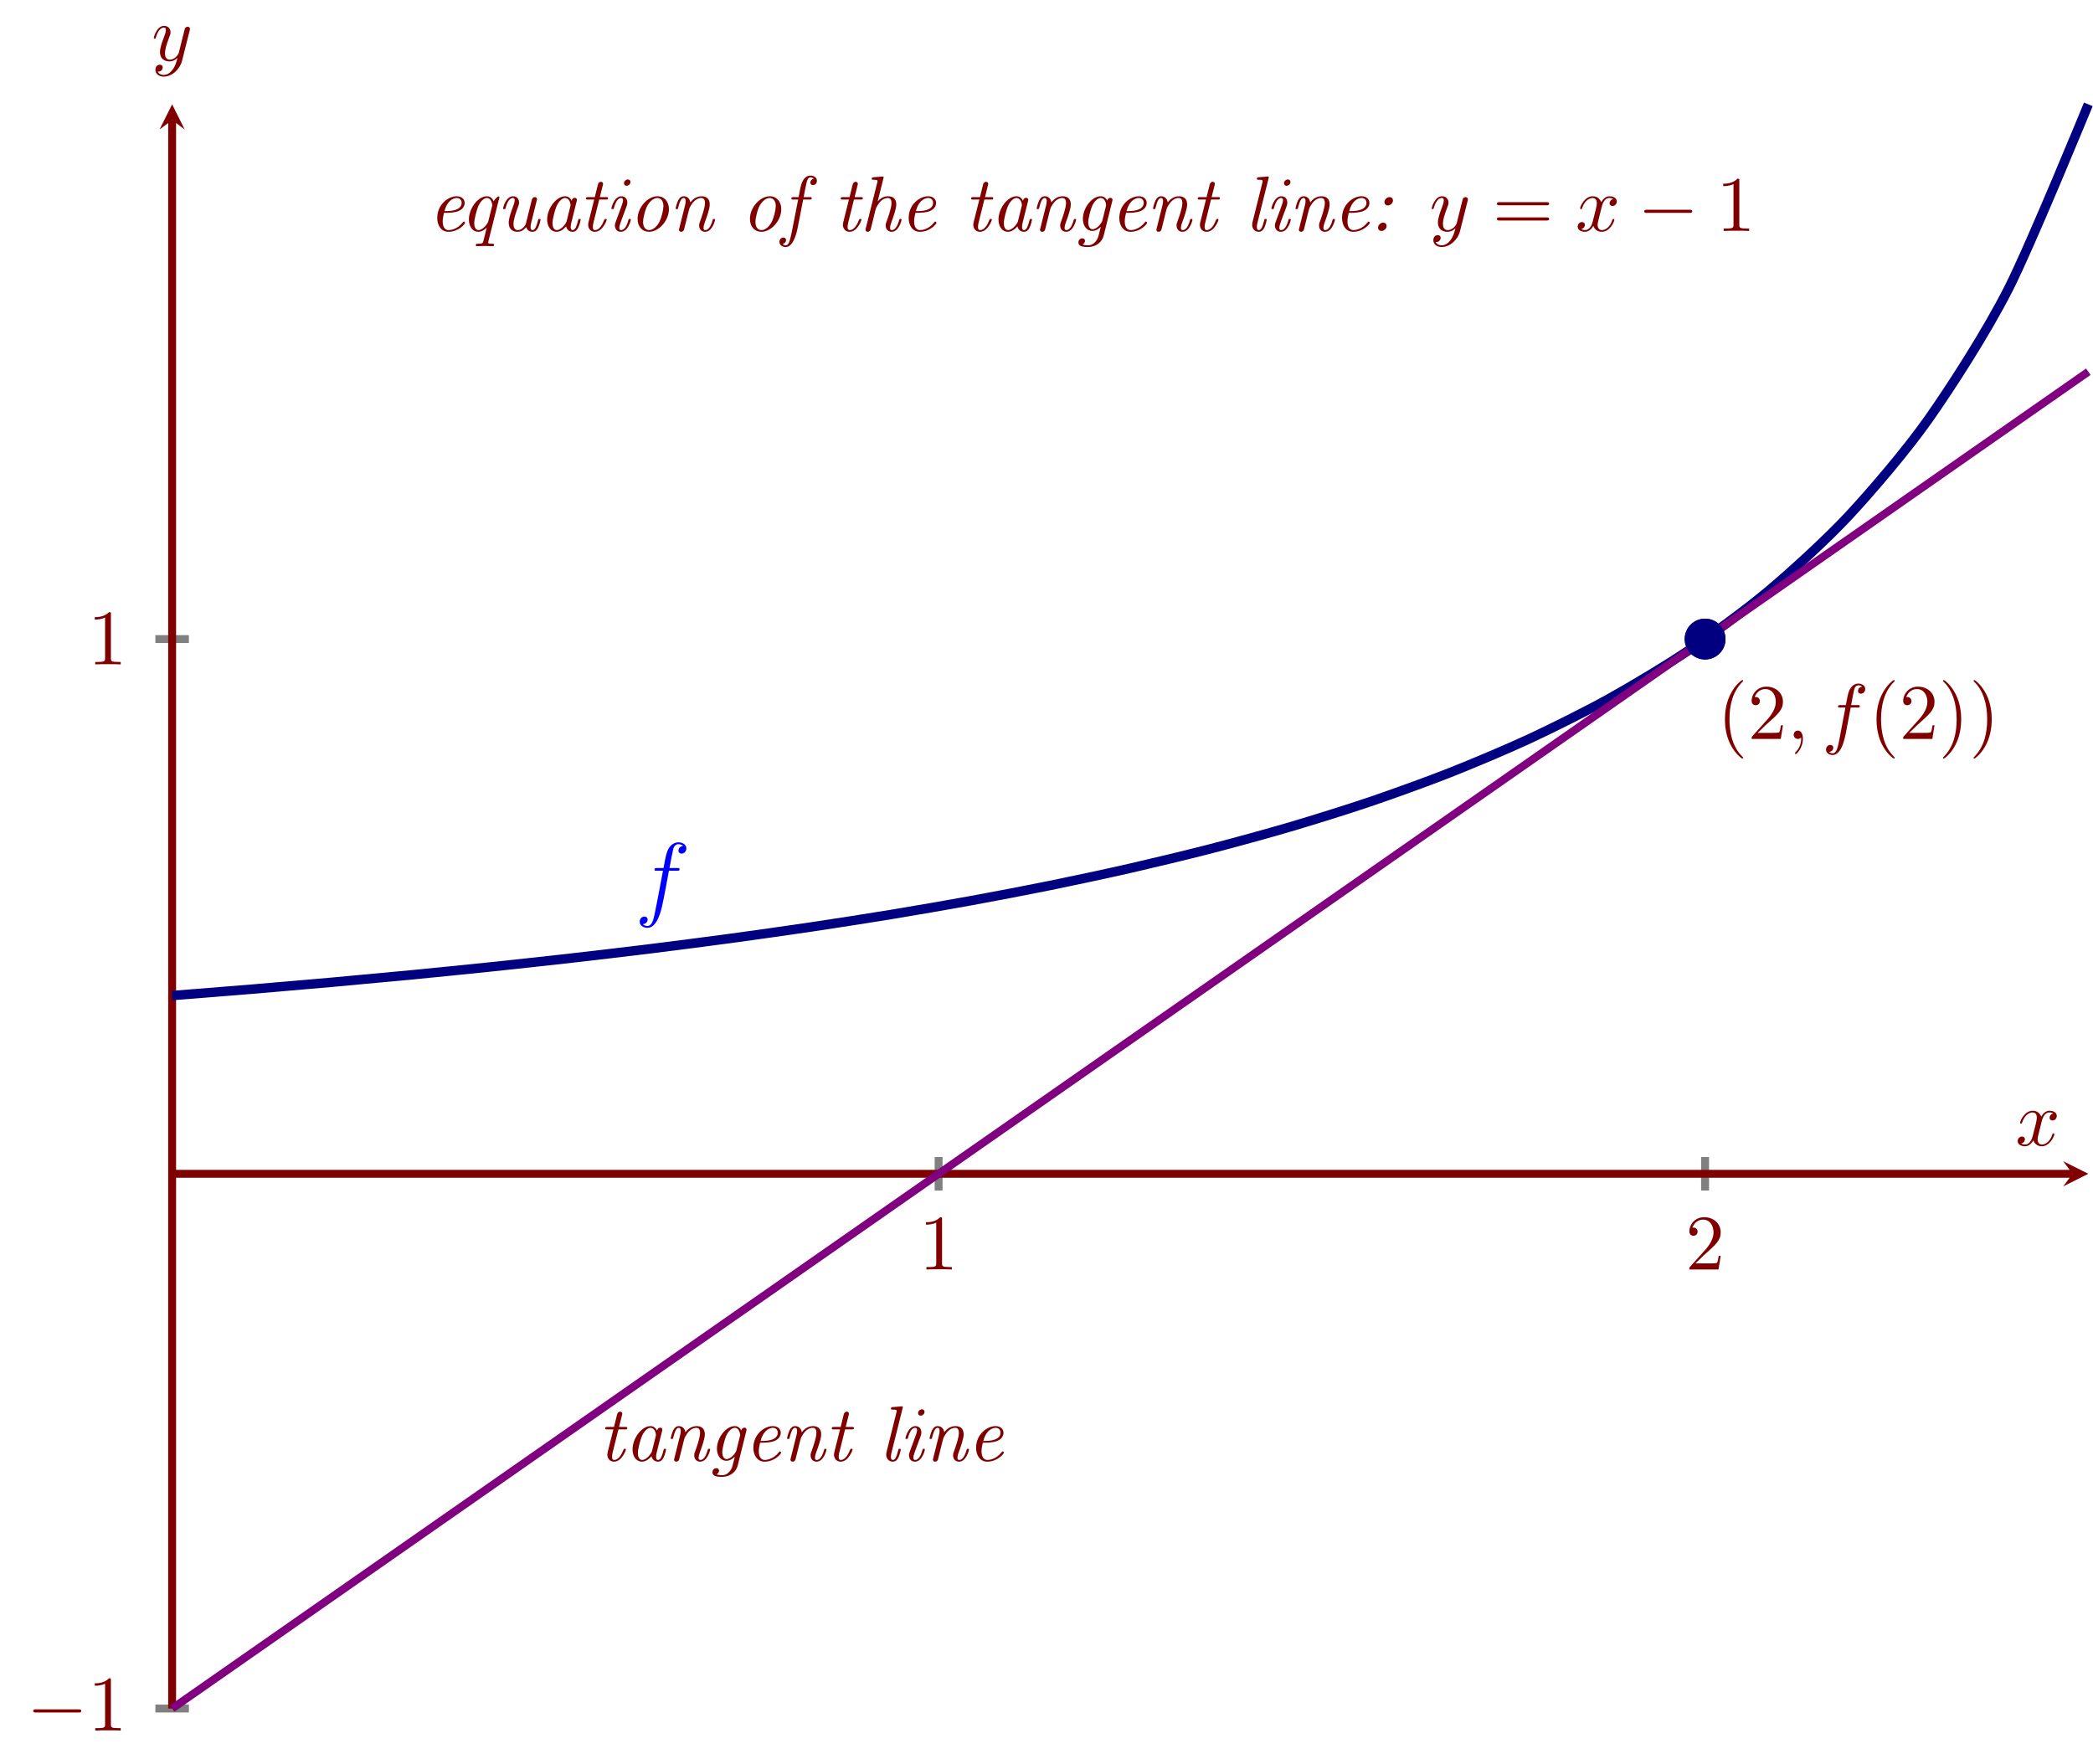 <?xml version="1.0" encoding="UTF-8" standalone="no"?>
<!DOCTYPE svg PUBLIC "-//W3C//DTD SVG 1.1//EN" "http://www.w3.org/Graphics/SVG/1.1/DTD/svg11.dtd">
<svg xmlns="http://www.w3.org/2000/svg" xmlns:xlink="http://www.w3.org/1999/xlink" version="1.1" width="265.607pt" height="223.834pt" viewBox="0 0 265.607 223.834">
<path transform="matrix(1,0,0,-1,21.844,216.814)" stroke-width="1" stroke-linecap="butt" stroke-miterlimit="10" stroke-linejoin="miter" fill="none" stroke="#808080" d="M 97.268 65.731 L 97.268 69.983 M 194.537 65.731 L 194.537 69.983 "/>
<path transform="matrix(1,0,0,-1,21.844,216.814)" stroke-width="1" stroke-linecap="butt" stroke-miterlimit="10" stroke-linejoin="miter" fill="none" stroke="#808080" d="M -2.126 0 L 2.126 0 M -2.126 135.714 L 2.126 135.714 "/>
<path transform="matrix(1,0,0,-1,21.844,216.814)" stroke-width="1" stroke-linecap="butt" stroke-miterlimit="10" stroke-linejoin="miter" fill="none" stroke="#800000" d="M 0 67.857 L 241.178 67.857 "/>
<path transform="matrix(1,0,0,-1,263.022,148.957)" d="M 1.993 0 L -1.196 1.594 L 0 0 L -1.196 -1.594 " fill="#800000"/>
<path transform="matrix(1,0,0,-1,21.844,216.814)" stroke-width="1" stroke-linecap="butt" stroke-miterlimit="10" stroke-linejoin="miter" fill="none" stroke="#800000" d="M 0 0 L 0 201.579 "/>
<path transform="matrix(0,-1,-1,-0,21.844,15.235)" d="M 1.993 0 L -1.196 1.594 L 0 0 L -1.196 -1.594 " fill="#800000"/>
<symbol id="font_0_3">
<path d="M .205 .64 C .205 .664 .205 .666 .182 .666 C .12 .602 .032 .602 0 .602 L 0 .571 C .02 .571 .079 .571 .131 .597 L .131 .079 C .131 .043 .128 .031 .038 .031 L .006 .031 L .006 0 C .041 .003 .128 .003 .168 .003 C .208 .003 .295 .003 .33 0 L .33 .031 L .298 .031 C .208 .031 .205 .042 .205 .079 L .205 .64 Z "/>
</symbol>
<use xlink:href="#font_0_3" transform="matrix(9.963,0,0,-9.963,117.507,161.098)" fill="#800000"/>
<symbol id="font_0_4">
<path d="M .077 .077 L .183 .18 C .339 .318 .399 .372 .399 .472 C .399 .586 .309 .666 .187 .666 C .074 .666 0 .574 0 .485 C 0 .429 .05 .429 .053 .429 C .07 .429 .105 .441 .105 .482 C .105 .508 .087 .534 .052 .534 C .044 .534 .042 .534 .039 .533 C .062 .598 .116 .635 .174 .635 C .265 .635 .308 .554 .308 .472 C .308 .392 .258 .313 .203 .251 L .011 .037 C 0 .026 0 .024 0 0 L .371 0 L .399 .174 L .374 .174 C .369 .144 .362 .1 .352 .085 C .345 .077 .279 .077 .257 .077 L .077 .077 Z "/>
</symbol>
<use xlink:href="#font_0_4" transform="matrix(9.963,0,0,-9.963,214.385,161.098)" fill="#800000"/>
<symbol id="font_1_1">
<path d="M .576 0 C .593 0 .611 0 .611 .02 C .611 .04 .593 .04 .576 .04 L .035 .04 C .018 .04 0 .04 0 .02 C 0 0 .018 0 .035 0 L .576 0 Z "/>
</symbol>
<use xlink:href="#font_1_1" transform="matrix(9.963,0,0,-9.963,4.221,217.318)" fill="#800000"/>
<use xlink:href="#font_0_3" transform="matrix(9.963,0,0,-9.963,12.03,219.609)" fill="#800000"/>
<use xlink:href="#font_0_3" transform="matrix(9.963,0,0,-9.963,12.03,84.312)" fill="#800000"/>
<path transform="matrix(1,0,0,-1,21.844,216.814)" stroke-width="1.196" stroke-linecap="butt" stroke-miterlimit="10" stroke-linejoin="miter" fill="none" stroke="#000080" d="M 0 90.476 C 0 90.476 7.32 91.055 10.132 91.289 C 12.944 91.524 17.452 91.911 20.264 92.163 C 23.076 92.415 27.585 92.834 30.396 93.106 C 33.208 93.378 37.717 93.83 40.528 94.125 C 43.34 94.419 47.849 94.909 50.66 95.229 C 53.472 95.548 57.981 96.08 60.792 96.428 C 63.604 96.777 68.113 97.358 70.924 97.739 C 73.736 98.12 78.245 98.757 81.056 99.175 C 83.868 99.594 88.377 100.294 91.188 100.756 C 94 101.219 98.509 101.995 101.321 102.508 C 104.132 103.021 108.641 103.881 111.453 104.454 C 114.264 105.026 118.773 105.99 121.585 106.633 C 124.396 107.275 128.905 108.358 131.717 109.085 C 134.528 109.812 139.037 111.043 141.849 111.873 C 144.66 112.702 149.169 114.106 151.981 115.06 C 154.792 116.014 159.301 117.638 162.113 118.749 C 164.924 119.859 169.433 121.754 172.245 123.062 C 175.056 124.37 179.565 126.611 182.377 128.175 C 185.189 129.738 189.697 132.427 192.509 134.328 C 195.321 136.23 199.829 139.517 202.641 141.882 C 205.453 144.248 209.961 148.355 212.773 151.376 C 215.585 154.396 220.094 159.656 222.905 163.651 C 225.717 167.646 230.226 174.628 233.037 180.167 C 235.849 185.706 243.169 203.571 243.169 203.571 "/>
<path transform="matrix(1,0,0,-1,21.844,216.814)" stroke-width="1" stroke-linecap="butt" stroke-miterlimit="10" stroke-linejoin="miter" fill="none" stroke="#800080" d="M 0 0 L 243.171 169.643 "/>
<symbol id="font_2_3">
<path d="M .125 .242 C .155 .242 .222 .245 .27 .264 C .349 .296 .349 .361 .349 .368 C .349 .414 .312 .453 .248 .453 C .143 .453 0 .352 0 .175 C 0 .085 .048 0 .143 0 C .271 0 .354 .1 .354 .115 C .354 .12 .346 .131 .338 .131 C .334 .131 .333 .13 .325 .12 C .251 .026 .162 .022 .145 .022 C .08 .022 .069 .093 .069 .132 C .069 .17 .079 .215 .086 .242 L .125 .242 M .092 .264 C .135 .428 .238 .431 .248 .431 C .288 .431 .311 .404 .311 .37 C .311 .264 .146 .264 .113 .264 L .092 .264 Z "/>
</symbol>
<symbol id="font_2_b">
<path d="M .386 .611 C .387 .614 .389 .622 .389 .624 C .389 .633 .381 .635 .378 .635 C .367 .635 .331 .6 .315 .572 C .303 .601 .277 .636 .229 .636 C .118 .636 0 .484 0 .338 C 0 .253 .046 .183 .121 .183 C .162 .183 .199 .209 .227 .236 L .188 .079 C .177 .036 .176 .032 .112 .031 C .099 .031 .088 .031 .088 .012 C .088 .003 .094 0 .101 0 C .133 0 .168 .003 .201 .003 C .234 .003 .27 0 .302 0 C .308 0 .321 0 .321 .019 C .321 .031 .311 .031 .297 .031 C .246 .031 .246 .037 .246 .047 C .246 .054 .248 .059 .249 .065 L .386 .611 M .247 .316 C .239 .285 .178 .205 .123 .205 C .076 .205 .068 .264 .068 .294 C .068 .344 .099 .461 .117 .503 C .142 .564 .188 .614 .229 .614 C .237 .614 .26 .613 .278 .585 C .288 .569 .298 .54 .298 .521 C .298 .518 .297 .514 .295 .508 L .247 .316 Z "/>
</symbol>
<symbol id="font_2_d">
<path d="M .43 .402 C .432 .408 .433 .413 .433 .416 C .433 .427 .425 .442 .405 .442 C .375 .442 .368 .413 .366 .405 L .293 .113 C .288 .095 .288 .093 .279 .08 C .26 .052 .231 .022 .187 .022 C .142 .022 .133 .066 .133 .099 C .133 .16 .166 .25 .191 .318 C .199 .339 .204 .353 .204 .372 C .204 .422 .171 .453 .128 .453 C .035 .453 0 .305 0 .299 C 0 .289 .01 .289 .015 .289 C .028 .289 .029 .291 .033 .305 C .041 .336 .068 .431 .126 .431 C .137 .431 .148 .428 .148 .402 C .148 .378 .138 .351 .124 .312 C .098 .242 .072 .168 .072 .116 C .072 .029 .13 0 .184 0 C .237 0 .271 .03 .295 .06 C .313 .006 .356 0 .375 0 C .412 0 .433 .025 .448 .056 C .466 .094 .478 .152 .478 .154 C .478 .164 .47 .164 .463 .164 C .451 .164 .45 .163 .444 .141 C .43 .085 .411 .022 .377 .022 C .351 .022 .351 .049 .351 .063 C .351 .07 .351 .086 .358 .114 L .43 .402 Z "/>
</symbol>
<symbol id="font_2_2">
<path d="M .241 .07 C .252 .021 .289 0 .324 0 C .361 0 .382 .025 .397 .056 C .415 .094 .427 .152 .427 .154 C .427 .164 .419 .164 .412 .164 C .4 .164 .399 .163 .393 .141 C .379 .085 .36 .022 .326 .022 C .3 .022 .3 .049 .3 .063 C .3 .07 .3 .086 .307 .114 L .375 .386 C .379 .4 .379 .402 .379 .407 C .379 .428 .362 .433 .352 .433 C .32 .433 .313 .399 .312 .394 C .293 .437 .261 .453 .229 .453 C .118 .453 0 .301 0 .155 C 0 .07 .046 0 .121 0 C .157 0 .201 .021 .241 .07 M .295 .324 L .248 .135 C .24 .103 .178 .022 .123 .022 C .076 .022 .068 .081 .068 .111 C .068 .161 .099 .278 .117 .32 C .142 .381 .188 .431 .229 .431 C .273 .431 .298 .379 .298 .337 C .298 .335 .297 .33 .295 .324 Z "/>
</symbol>
<symbol id="font_2_c">
<path d="M .169 .411 L .254 .411 C .271 .411 .282 .411 .282 .43 C .282 .442 .273 .442 .257 .442 L .177 .442 L .214 .59 C .218 .604 .218 .606 .218 .611 C .218 .632 .201 .637 .191 .637 C .166 .637 .156 .616 .152 .601 L .113 .442 L .028 .442 C .011 .442 0 .442 0 .423 C 0 .411 .009 .411 .025 .411 L .105 .411 L .033 .124 C .032 .12 .028 .104 .028 .09 C .028 .04 .061 0 .113 0 C .214 0 .265 .149 .265 .154 C .265 .164 .257 .164 .25 .164 C .238 .164 .238 .163 .23 .145 C .212 .097 .172 .022 .115 .022 C .088 .022 .088 .047 .088 .063 C .088 .07 .088 .086 .095 .114 L .169 .411 Z "/>
</symbol>
<symbol id="font_2_7">
<path d="M .248 .154 C .248 .164 .24 .164 .233 .164 C .22 .164 .22 .162 .216 .147 C .208 .118 .181 .022 .123 .022 C .115 .022 .101 .023 .101 .05 C .101 .076 .114 .109 .127 .146 L .191 .317 C .201 .346 .203 .354 .203 .373 C .203 .428 .165 .453 .128 .453 C .034 .453 0 .304 0 .299 C 0 .289 .01 .289 .015 .289 C .028 .289 .029 .291 .033 .305 C .042 .338 .068 .431 .126 .431 C .137 .431 .148 .426 .148 .403 C .148 .379 .137 .35 .13 .331 L .1 .248 C .087 .215 .075 .182 .063 .149 C .049 .111 .045 .1 .045 .08 C .045 .041 .069 0 .121 0 C .215 0 .248 .15 .248 .154 M .243 .634 C .243 .659 .223 .667 .209 .667 C .188 .667 .161 .647 .161 .619 C .161 .594 .181 .586 .195 .586 C .215 .586 .243 .605 .243 .634 Z "/>
</symbol>
<symbol id="font_2_a">
<path d="M .399 .289 C .399 .384 .34 .453 .253 .453 C .129 .453 0 .311 0 .165 C 0 .062 .063 0 .146 0 C .27 0 .399 .142 .399 .289 M .146 .022 C .107 .022 .07 .053 .07 .125 C .07 .175 .096 .286 .128 .34 C .165 .401 .213 .431 .252 .431 C .301 .431 .329 .387 .329 .328 C .329 .285 .307 .182 .275 .122 C .246 .067 .195 .022 .146 .022 Z "/>
</symbol>
<symbol id="font_2_9">
<path d="M .147 .186 C .152 .208 .158 .229 .163 .251 C .176 .302 .176 .303 .193 .332 C .207 .356 .252 .431 .328 .431 C .372 .431 .374 .386 .374 .365 C .374 .303 .33 .184 .316 .144 C .303 .11 .3 .101 .3 .08 C .3 .036 .328 0 .376 0 C .469 0 .503 .149 .503 .154 C .503 .164 .495 .164 .488 .164 C .475 .164 .475 .162 .471 .147 C .463 .12 .436 .022 .378 .022 C .357 .022 .356 .037 .356 .051 C .356 .076 .366 .102 .374 .126 C .394 .179 .435 .291 .435 .349 C .435 .431 .38 .453 .331 .453 C .249 .453 .201 .393 .188 .374 C .181 .423 .147 .453 .104 .453 C .068 .453 .048 .43 .032 .4 C .013 .36 0 .301 0 .299 C 0 .289 .01 .289 .015 .289 C .028 .289 .029 .29 .034 .312 C .052 .382 .071 .431 .102 .431 C .128 .431 .128 .402 .128 .391 C .128 .375 .125 .356 .121 .34 L .046 .04 C .044 .034 .043 .029 .043 .026 C .043 .015 .051 0 .071 0 C .083 0 .1 .007 .107 .026 L .147 .186 Z "/>
</symbol>
<symbol id="font_2_4">
<path d="M .302 .605 L .384 .605 C .401 .605 .411 .605 .411 .623 C .411 .636 .403 .636 .386 .636 L .308 .636 C .322 .71 .325 .728 .34 .798 C .348 .835 .359 .888 .395 .888 C .403 .888 .424 .886 .437 .87 C .407 .865 .393 .841 .393 .821 C .393 .799 .411 .789 .427 .789 C .452 .789 .477 .809 .477 .844 C .477 .887 .436 .91 .395 .91 C .297 .91 .272 .78 .265 .746 L .244 .636 L .178 .636 C .162 .636 .151 .636 .151 .616 C .151 .605 .161 .605 .176 .605 L .238 .605 L .165 .232 C .153 .17 .143 .129 .137 .108 C .129 .074 .116 .022 .08 .022 C .07 .022 .051 .025 .04 .04 C .07 .045 .084 .069 .084 .089 C .084 .111 .066 .121 .05 .121 C .025 .121 0 .101 0 .066 C 0 .021 .043 0 .08 0 C .184 0 .225 .21 .232 .246 L .302 .605 Z "/>
</symbol>
<symbol id="font_2_6">
<path d="M .228 .68 C .229 .683 .231 .691 .231 .693 C .231 .702 .225 .705 .217 .705 C .214 .705 .204 .704 .201 .703 L .102 .695 C .09 .694 .079 .693 .079 .674 C .079 .663 .089 .663 .103 .663 C .151 .663 .153 .656 .153 .646 C .153 .643 .15 .63 .15 .629 L .002 .039 C .001 .037 0 .028 0 .026 C 0 .015 .009 0 .028 0 C .049 0 .062 .017 .065 .028 C .069 .043 .101 .173 .108 .201 C .113 .223 .119 .244 .124 .266 C .133 .302 .134 .304 .152 .336 C .172 .368 .215 .431 .285 .431 C .329 .431 .331 .386 .331 .365 C .331 .303 .287 .184 .273 .144 C .26 .11 .257 .101 .257 .08 C .257 .036 .285 0 .333 0 C .426 0 .46 .149 .46 .154 C .46 .164 .452 .164 .445 .164 C .432 .164 .432 .162 .428 .147 C .42 .12 .393 .022 .335 .022 C .314 .022 .313 .037 .313 .051 C .313 .076 .323 .102 .331 .126 C .351 .179 .392 .291 .392 .349 C .392 .431 .337 .453 .288 .453 C .221 .453 .186 .418 .155 .388 L .228 .68 Z "/>
</symbol>
<symbol id="font_2_5">
<path d="M .285 .258 L .264 .174 C .252 .124 .246 .103 .218 .069 C .178 .022 .138 .022 .123 .022 C .11 .022 .079 .022 .052 .033 C .072 .041 .084 .062 .084 .079 C .084 .092 .075 .111 .049 .111 C .031 .111 0 .097 0 .058 C 0 .018 .037 0 .121 0 C .226 0 .302 .066 .321 .142 L .43 .58 C .434 .595 .434 .597 .434 .601 C .434 .622 .417 .627 .407 .627 C .395 .627 .372 .619 .368 .59 C .354 .619 .327 .647 .284 .647 C .172 .647 .057 .499 .057 .358 C .057 .273 .104 .205 .179 .205 C .23 .205 .273 .246 .285 .258 M .35 .519 L .305 .337 C .297 .305 .236 .227 .181 .227 C .127 .227 .125 .303 .125 .314 C .125 .362 .155 .479 .176 .526 C .201 .58 .245 .625 .284 .625 C .344 .625 .353 .541 .353 .533 L .35 .519 Z "/>
</symbol>
<symbol id="font_2_8">
<path d="M .209 .68 C .21 .683 .212 .691 .212 .693 C .212 .702 .206 .705 .198 .705 C .195 .705 .185 .704 .182 .703 L .083 .695 C .071 .694 .06 .693 .06 .674 C .06 .663 .07 .663 .084 .663 C .132 .663 .134 .656 .134 .646 C .134 .643 .131 .63 .131 .629 L .006 .129 C .005 .125 0 .105 0 .09 C 0 .037 .036 0 .084 0 C .122 0 .142 .027 .155 .052 C .172 .087 .186 .151 .186 .154 C .186 .164 .178 .164 .171 .164 C .166 .164 .16 .164 .157 .159 L .15 .134 C .133 .064 .114 .022 .086 .022 C .06 .022 .06 .049 .06 .063 C .06 .07 .06 .085 .066 .109 L .209 .68 Z "/>
</symbol>
<symbol id="font_2_1">
<path d="M .109 .063 C .109 .085 .093 .106 .065 .106 C .033 .106 0 .076 0 .043 C 0 .017 .018 0 .044 0 C .078 0 .109 .033 .109 .063 M .19 .388 C .19 .411 .174 .431 .146 .431 C .112 .431 .081 .399 .081 .368 C .081 .345 .097 .325 .125 .325 C .159 .325 .19 .357 .19 .388 Z "/>
</symbol>
<use xlink:href="#font_2_3" transform="matrix(9.963,0,0,-9.963,55.489,29.418)" fill="#800000"/>
<use xlink:href="#font_2_b" transform="matrix(9.963,0,0,-9.963,59.504,31.241)" fill="#800000"/>
<use xlink:href="#font_2_d" transform="matrix(9.963,0,0,-9.963,63.837,29.418)" fill="#800000"/>
<use xlink:href="#font_2_2" transform="matrix(9.963,0,0,-9.963,69.436,29.418)" fill="#800000"/>
<use xlink:href="#font_2_c" transform="matrix(9.963,0,0,-9.963,74.358,29.418)" fill="#800000"/>
<use xlink:href="#font_2_7" transform="matrix(9.963,0,0,-9.963,77.586,29.418)" fill="#800000"/>
<use xlink:href="#font_2_a" transform="matrix(9.963,0,0,-9.963,80.913,29.418)" fill="#800000"/>
<use xlink:href="#font_2_9" transform="matrix(9.963,0,0,-9.963,85.735,29.418)" fill="#800000"/>
<use xlink:href="#font_2_a" transform="matrix(9.963,0,0,-9.963,95.17,29.418)" fill="#800000"/>
<use xlink:href="#font_2_4" transform="matrix(9.963,0,0,-9.963,98.916,31.35)" fill="#800000"/>
<use xlink:href="#font_2_c" transform="matrix(9.963,0,0,-9.963,106.687,29.418)" fill="#800000"/>
<use xlink:href="#font_2_6" transform="matrix(9.963,0,0,-9.963,109.835,29.418)" fill="#800000"/>
<use xlink:href="#font_2_3" transform="matrix(9.963,0,0,-9.963,115.314,29.418)" fill="#800000"/>
<use xlink:href="#font_2_c" transform="matrix(9.963,0,0,-9.963,123.234,29.418)" fill="#800000"/>
<use xlink:href="#font_2_2" transform="matrix(9.963,0,0,-9.963,126.711,29.418)" fill="#800000"/>
<use xlink:href="#font_2_9" transform="matrix(9.963,0,0,-9.963,131.553,29.418)" fill="#800000"/>
<use xlink:href="#font_2_5" transform="matrix(9.963,0,0,-9.963,136.853,31.35)" fill="#800000"/>
<use xlink:href="#font_2_3" transform="matrix(9.963,0,0,-9.963,142.044,29.418)" fill="#800000"/>
<use xlink:href="#font_2_9" transform="matrix(9.963,0,0,-9.963,146.318,29.418)" fill="#800000"/>
<use xlink:href="#font_2_c" transform="matrix(9.963,0,0,-9.963,151.996,29.418)" fill="#800000"/>
<use xlink:href="#font_2_8" transform="matrix(9.963,0,0,-9.963,158.901,29.418)" fill="#800000"/>
<use xlink:href="#font_2_7" transform="matrix(9.963,0,0,-9.963,161.341,29.418)" fill="#800000"/>
<use xlink:href="#font_2_9" transform="matrix(9.963,0,0,-9.963,164.4,29.418)" fill="#800000"/>
<use xlink:href="#font_2_3" transform="matrix(9.963,0,0,-9.963,170.308,29.418)" fill="#800000"/>
<use xlink:href="#font_2_1" transform="matrix(9.963,0,0,-9.963,174.881,29.308)" fill="#800000"/>
<symbol id="font_3_4">
<path d="M .457 .586 C .461 .6 .461 .602 .461 .609 C .461 .627 .447 .636 .432 .636 C .422 .636 .406 .63 .397 .615 C .395 .61 .387 .579 .383 .561 C .376 .535 .369 .508 .363 .481 L .318 .301 C .314 .286 .271 .216 .205 .216 C .154 .216 .143 .26 .143 .297 C .143 .343 .16 .405 .194 .493 C .21 .534 .214 .545 .214 .565 C .214 .61 .182 .647 .132 .647 C .037 .647 0 .502 0 .493 C 0 .483 .01 .483 .012 .483 C .022 .483 .023 .485 .028 .501 C .055 .595 .095 .625 .129 .625 C .137 .625 .154 .625 .154 .593 C .154 .568 .144 .542 .137 .523 C .097 .417 .079 .36 .079 .313 C .079 .224 .142 .194 .201 .194 C .24 .194 .274 .211 .302 .239 C .289 .187 .277 .138 .237 .085 C .211 .051 .173 .022 .127 .022 C .113 .022 .068 .025 .051 .064 C .067 .064 .08 .064 .094 .076 C .104 .085 .114 .098 .114 .117 C .114 .148 .087 .152 .077 .152 C .054 .152 .021 .136 .021 .087 C .021 .037 .065 0 .127 0 C .23 0 .333 .091 .361 .204 L .457 .586 Z "/>
</symbol>
<use xlink:href="#font_3_4" transform="matrix(9.963,0,0,-9.963,181.687,31.35)" fill="#800000"/>
<symbol id="font_0_5">
<path d="M .631 .194 C .646 .194 .665 .194 .665 .214 C .665 .234 .646 .234 .632 .234 L .033 .234 C .019 .234 0 .234 0 .214 C 0 .194 .019 .194 .034 .194 L .631 .194 M .632 0 C .646 0 .665 0 .665 .02 C .665 .04 .646 .04 .631 .04 L .034 .04 C .019 .04 0 .04 0 .02 C 0 0 .019 0 .033 0 L .632 0 Z "/>
</symbol>
<use xlink:href="#font_0_5" transform="matrix(9.963,0,0,-9.963,189.965,27.983)" fill="#800000"/>
<symbol id="font_3_3">
<path d="M .305 .313 C .311 .339 .334 .431 .404 .431 C .409 .431 .433 .431 .454 .418 C .426 .413 .406 .388 .406 .364 C .406 .348 .417 .329 .444 .329 C .466 .329 .498 .347 .498 .387 C .498 .439 .439 .453 .405 .453 C .347 .453 .312 .4 .3 .377 C .275 .443 .221 .453 .192 .453 C .088 .453 .031 .324 .031 .299 C .031 .289 .041 .289 .043 .289 C .051 .289 .054 .291 .056 .3 C .09 .406 .156 .431 .19 .431 C .209 .431 .244 .422 .244 .364 C .244 .333 .227 .266 .19 .126 C .174 .064 .139 .022 .095 .022 C .089 .022 .066 .022 .045 .035 C .07 .04 .092 .061 .092 .089 C .092 .116 .07 .124 .055 .124 C .025 .124 0 .098 0 .066 C 0 .02 .05 0 .094 0 C .16 0 .196 .07 .199 .076 C .211 .039 .247 0 .307 0 C .41 0 .467 .129 .467 .154 C .467 .164 .458 .164 .455 .164 C .446 .164 .444 .16 .442 .153 C .409 .046 .341 .022 .309 .022 C .27 .022 .254 .054 .254 .088 C .254 .11 .26 .132 .271 .176 L .305 .313 Z "/>
</symbol>
<use xlink:href="#font_3_3" transform="matrix(9.963,0,0,-9.963,200.212,29.418)" fill="#800000"/>
<use xlink:href="#font_1_1" transform="matrix(9.963,0,0,-9.963,208.658,27.017)" fill="#800000"/>
<use xlink:href="#font_0_3" transform="matrix(9.963,0,0,-9.963,218.681,29.308)" fill="#800000"/>
<symbol id="font_0_1">
<path d="M .232 .01 C .232 .013 .232 .015 .215 .032 C .09 .158 .058 .347 .058 .5 C .058 .674 .096 .848 .219 .973 C .232 .985 .232 .987 .232 .99 C .232 .997 .228 1 .222 1 C .212 1 .122 .932 .063 .805 C .012 .695 0 .584 0 .5 C 0 .422 .011 .301 .066 .188 C .126 .065 .212 0 .222 0 C .228 0 .232 .003 .232 .01 Z "/>
</symbol>
<use xlink:href="#font_0_1" transform="matrix(9.963,0,0,-9.963,218.898,96.262)" fill="#800000"/>
<use xlink:href="#font_0_4" transform="matrix(9.963,0,0,-9.963,222.286,93.771)" fill="#800000"/>
<symbol id="font_3_1">
<path d="M .117 .194 C .117 .26 .092 .299 .053 .299 C .02 .299 0 .274 0 .246 C 0 .219 .02 .193 .053 .193 C .065 .193 .078 .197 .088 .206 C .091 .208 .092 .209 .093 .209 C .094 .209 .095 .208 .095 .194 C .095 .12 .06 .06 .027 .027 C .016 .016 .016 .014 .016 .011 C .016 .004 .021 0 .026 0 C .037 0 .117 .077 .117 .194 Z "/>
</symbol>
<symbol id="font_3_2">
<path d="M .314 .605 L .4 .605 C .42 .605 .43 .605 .43 .625 C .43 .636 .42 .636 .403 .636 L .32 .636 L .341 .75 C .345 .771 .359 .842 .365 .854 C .374 .873 .391 .888 .412 .888 C .416 .888 .442 .888 .461 .87 C .417 .866 .407 .831 .407 .816 C .407 .793 .425 .781 .444 .781 C .47 .781 .499 .803 .499 .841 C .499 .887 .453 .91 .412 .91 C .378 .91 .315 .892 .285 .793 C .279 .772 .276 .762 .252 .636 L .183 .636 C .164 .636 .153 .636 .153 .617 C .153 .605 .162 .605 .181 .605 L .247 .605 L .172 .21 C .154 .113 .137 .022 .085 .022 C .081 .022 .056 .022 .037 .04 C .083 .043 .092 .079 .092 .094 C .092 .117 .074 .129 .055 .129 C .029 .129 0 .107 0 .069 C 0 .024 .044 0 .085 0 C .14 0 .18 .059 .198 .097 C .23 .16 .253 .281 .254 .288 L .314 .605 Z "/>
</symbol>
<use xlink:href="#font_3_1" transform="matrix(9.963,0,0,-9.963,227.625,95.694)" fill="#800000"/>
<use xlink:href="#font_3_2" transform="matrix(9.963,0,0,-9.963,231.729,95.813)" fill="#800000"/>
<symbol id="font_0_2">
<path d="M .232 .5 C .232 .578 .221 .699 .166 .812 C .106 .935 .02 1 .01 1 C .004 1 0 .996 0 .99 C 0 .987 0 .985 .019 .967 C .117 .868 .174 .709 .174 .5 C .174 .329 .137 .153 .013 .027 C 0 .015 0 .013 0 .01 C 0 .004 .004 0 .01 0 C .02 0 .11 .068 .169 .195 C .22 .305 .232 .416 .232 .5 Z "/>
</symbol>
<use xlink:href="#font_0_1" transform="matrix(9.963,0,0,-9.963,238.132,96.262)" fill="#800000"/>
<use xlink:href="#font_0_4" transform="matrix(9.963,0,0,-9.963,241.52,93.771)" fill="#800000"/>
<use xlink:href="#font_0_2" transform="matrix(9.963,0,0,-9.963,246.571,96.262)" fill="#800000"/>
<use xlink:href="#font_0_2" transform="matrix(9.963,0,0,-9.963,250.446,96.262)" fill="#800000"/>
<symbol id="font_4_1">
<path d="M .395 .606 C .415 .606 .423 .606 .423 .625 C .423 .635 .415 .635 .397 .635 L .316 .635 C .335 .738 .349 .809 .357 .841 C .363 .865 .384 .888 .41 .888 C .431 .888 .452 .879 .462 .87 C .423 .866 .411 .837 .411 .82 C .411 .8 .426 .788 .445 .788 C .465 .788 .495 .805 .495 .843 C .495 .885 .453 .908 .409 .908 C .366 .908 .324 .876 .304 .837 C .286 .802 .276 .766 .253 .635 L .186 .635 C .167 .635 .157 .635 .157 .617 C .157 .606 .163 .606 .183 .606 L .247 .606 C .229 .513 .188 .287 .165 .18 C .148 .093 .133 .02 .083 .02 C .08 .02 .051 .02 .033 .039 C .084 .043 .084 .087 .084 .088 C .084 .108 .069 .12 .05 .12 C .03 .12 0 .103 0 .065 C 0 .022 .044 0 .083 0 C .185 0 .227 .183 .238 .233 C .256 .31 .305 .576 .31 .606 L .395 .606 Z "/>
</symbol>
<use xlink:href="#font_4_1" transform="matrix(11.955,0,0,-11.955,81.181,117.744)" fill="#0000ff"/>
<use xlink:href="#font_2_c" transform="matrix(9.963,0,0,-9.963,76.795,185.487)" fill="#800000"/>
<use xlink:href="#font_2_2" transform="matrix(9.963,0,0,-9.963,80.272,185.487)" fill="#800000"/>
<use xlink:href="#font_2_9" transform="matrix(9.963,0,0,-9.963,85.113,185.487)" fill="#800000"/>
<use xlink:href="#font_2_5" transform="matrix(9.963,0,0,-9.963,90.413,187.419)" fill="#800000"/>
<use xlink:href="#font_2_3" transform="matrix(9.963,0,0,-9.963,95.604,185.487)" fill="#800000"/>
<use xlink:href="#font_2_9" transform="matrix(9.963,0,0,-9.963,99.878,185.487)" fill="#800000"/>
<use xlink:href="#font_2_c" transform="matrix(9.963,0,0,-9.963,105.557,185.487)" fill="#800000"/>
<use xlink:href="#font_2_8" transform="matrix(9.963,0,0,-9.963,112.461,185.487)" fill="#800000"/>
<use xlink:href="#font_2_7" transform="matrix(9.963,0,0,-9.963,114.902,185.487)" fill="#800000"/>
<use xlink:href="#font_2_9" transform="matrix(9.963,0,0,-9.963,117.96,185.487)" fill="#800000"/>
<use xlink:href="#font_2_3" transform="matrix(9.963,0,0,-9.963,123.868,185.487)" fill="#800000"/>
<path transform="matrix(1,0,0,-1,21.844,216.814)" d="M 196.529 135.714 C 196.529 136.815 195.637 137.707 194.537 137.707 C 193.436 137.707 192.544 136.815 192.544 135.714 C 192.544 134.614 193.436 133.722 194.537 133.722 C 195.637 133.722 196.529 134.614 196.529 135.714 Z M 194.537 135.714 " fill="#000080"/>
<path transform="matrix(1,0,0,-1,21.844,216.814)" stroke-width="1.196" stroke-linecap="butt" stroke-miterlimit="10" stroke-linejoin="miter" fill="none" stroke="#000080" d="M 196.529 135.714 C 196.529 136.815 195.637 137.707 194.537 137.707 C 193.436 137.707 192.544 136.815 192.544 135.714 C 192.544 134.614 193.436 133.722 194.537 133.722 C 195.637 133.722 196.529 134.614 196.529 135.714 Z M 194.537 135.714 "/>
<path transform="matrix(1,0,0,-1,21.844,216.814)" d="M 196.529 135.714 C 196.529 136.815 195.637 137.707 194.537 137.707 C 193.436 137.707 192.544 136.815 192.544 135.714 C 192.544 134.614 193.436 133.722 194.537 133.722 C 195.637 133.722 196.529 134.614 196.529 135.714 Z M 194.537 135.714 " fill="#000080"/>
<path transform="matrix(1,0,0,-1,21.844,216.814)" stroke-width="1.196" stroke-linecap="butt" stroke-miterlimit="10" stroke-linejoin="miter" fill="none" stroke="#000080" d="M 196.529 135.714 C 196.529 136.815 195.637 137.707 194.537 137.707 C 193.436 137.707 192.544 136.815 192.544 135.714 C 192.544 134.614 193.436 133.722 194.537 133.722 C 195.637 133.722 196.529 134.614 196.529 135.714 Z M 194.537 135.714 "/>
<path transform="matrix(1,0,0,-1,21.844,216.814)" d="M 196.529 135.714 C 196.529 136.815 195.637 137.707 194.537 137.707 C 193.436 137.707 192.544 136.815 192.544 135.714 C 192.544 134.614 193.436 133.722 194.537 133.722 C 195.637 133.722 196.529 134.614 196.529 135.714 Z M 194.537 135.714 " fill="#000080"/>
<path transform="matrix(1,0,0,-1,21.844,216.814)" stroke-width="1" stroke-linecap="butt" stroke-miterlimit="10" stroke-linejoin="miter" fill="none" stroke="#000080" d="M 196.529 135.714 C 196.529 136.815 195.637 137.707 194.537 137.707 C 193.436 137.707 192.544 136.815 192.544 135.714 C 192.544 134.614 193.436 133.722 194.537 133.722 C 195.637 133.722 196.529 134.614 196.529 135.714 Z M 194.537 135.714 "/>
<use xlink:href="#font_3_3" transform="matrix(9.963,0,0,-9.963,256.049,145.464)" fill="#800000"/>
<use xlink:href="#font_3_4" transform="matrix(9.963,0,0,-9.963,19.512,9.726)" fill="#800000"/>
</svg>
